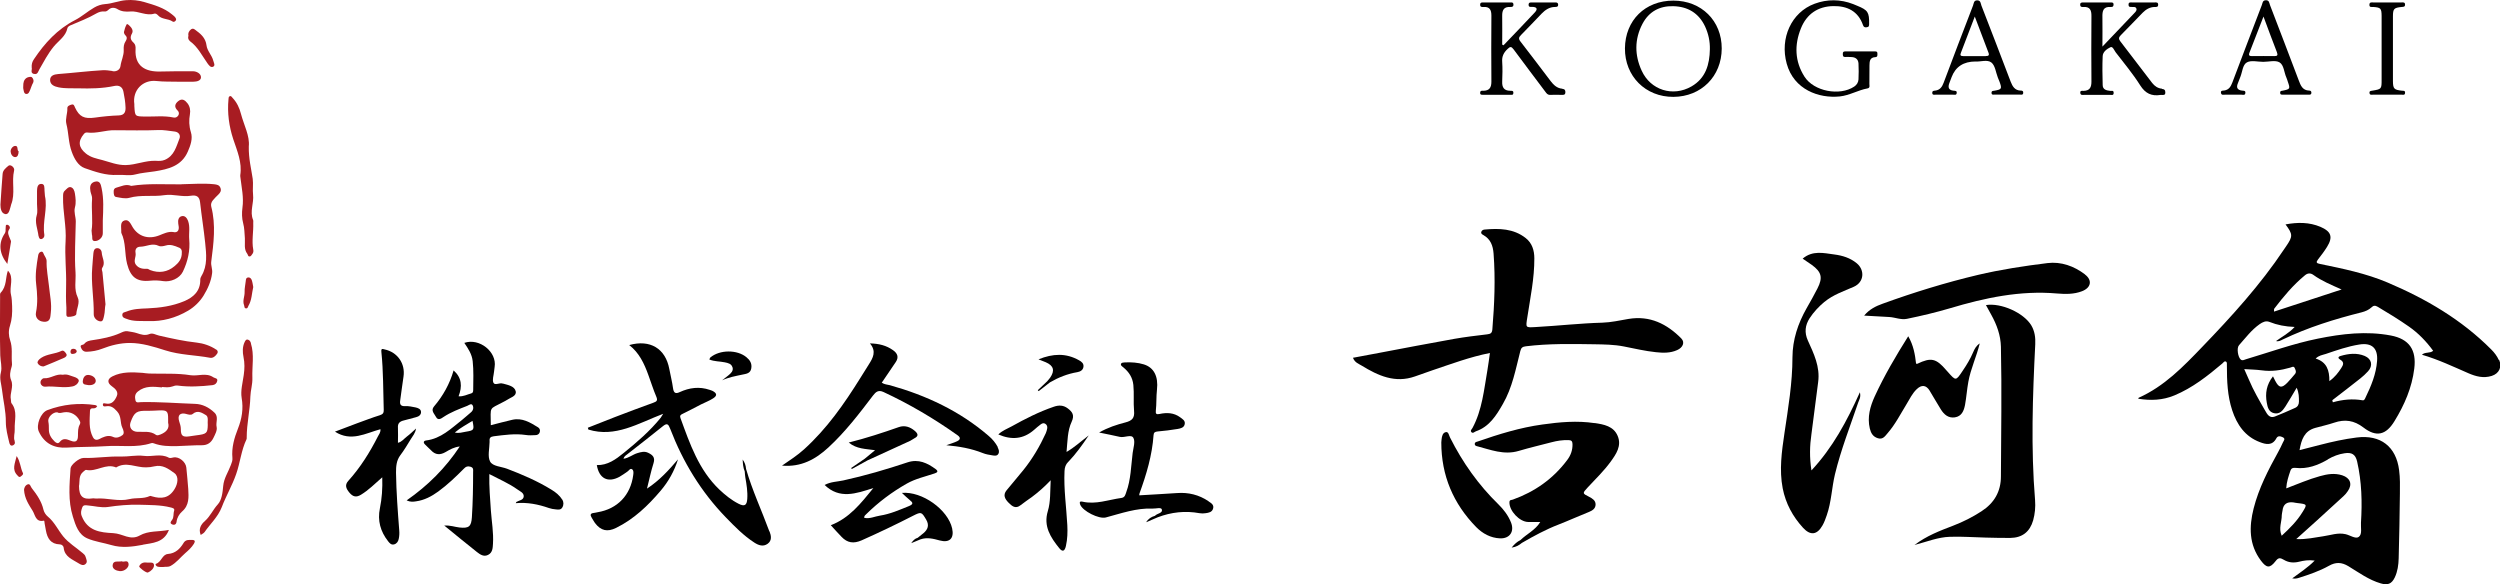 <?xml version="1.0" encoding="UTF-8"?>
<svg id="_图层_1" data-name="图层 1" xmlns="http://www.w3.org/2000/svg" viewBox="0 0 286.98 67.07">
  <defs>
    <style>
      .cls-1 {
        fill: #a81c22;
      }
    </style>
  </defs>
  <g>
    <path d="M179.32,10.18c-.59-.05-.98-.43-1.31-.86-1.16-1.52-2.3-3.05-3.47-4.55-.25-.32-.2-.49,.06-.75,.8-.8,1.57-1.64,2.36-2.45,.42-.43,.9-.77,1.54-.77,.2,0,.39-.02,.36-.3-.03-.23-.21-.22-.37-.22-.87,0-1.75,0-2.62,0-.19,0-.39-.02-.4,.26,0,.31,.23,.25,.4,.25,.54,0,.69,.23,.32,.63-1.18,1.27-2.4,2.52-3.6,3.78-.05-.03-.1-.05-.15-.08,0-1.1,.02-2.21,0-3.31-.01-.66,.2-1.05,.93-1.01,.21,.01,.38-.03,.36-.3-.02-.25-.2-.22-.36-.22-1.04,0-2.08,0-3.12,0-.17,0-.33,0-.34,.24-.01,.29,.17,.29,.37,.28,.73-.05,.92,.34,.92,1-.02,2.53-.02,5.05,0,7.58,0,.67-.23,1.03-.92,1.04-.15,0-.35-.05-.37,.21-.02,.31,.22,.24,.39,.25,1.02,0,2.03,0,3.05,0,.15,0,.35,.07,.37-.19,.03-.31-.19-.26-.37-.27-.7-.01-.94-.39-.91-1.06,.03-.75,.05-1.51,0-2.26-.05-.63,.18-1.07,.62-1.48,.29-.28,.42-.31,.69,.05,1.2,1.63,2.43,3.24,3.64,4.86,.15,.2,.26,.37,.55,.36,.45-.02,.9,0,1.35,0,.19,0,.38,.02,.4-.27,.02-.26-.08-.4-.34-.42Z"/>
    <path d="M248.17,10.18c-.48-.04-.85-.31-1.12-.66-1.23-1.58-2.42-3.19-3.65-4.77-.22-.28-.2-.46,.05-.71,.85-.85,1.67-1.73,2.52-2.59,.37-.37,.81-.64,1.37-.65,.19,0,.4,.03,.4-.26,0-.3-.22-.26-.4-.26-.87,0-1.75,0-2.62,0-.18,0-.39-.04-.38,.26,0,.31,.22,.25,.39,.26,.18,.01,.41-.05,.5,.16,.1,.23-.08,.39-.23,.55-1.17,1.23-2.34,2.46-3.66,3.84,0-1.27,.02-2.33,0-3.38-.02-.71,.09-1.24,.97-1.17,.19,.02,.31-.05,.31-.28,0-.25-.17-.24-.34-.24-1.04,0-2.08,0-3.12,0-.2,0-.39,0-.37,.28,.01,.24,.18,.25,.35,.24,.78-.05,.95,.37,.94,1.06-.02,2.5-.02,5.01,0,7.51,0,.67-.2,1.04-.9,1.06-.17,0-.42-.07-.38,.25,.04,.28,.28,.21,.45,.21,.99,0,1.98,0,2.98,0,.17,0,.41,.09,.4-.24,0-.32-.25-.2-.41-.22-.42-.05-.84-.14-.85-.66-.03-1.11-.05-2.22,0-3.33,.02-.5,.5-.83,.89-1.02,.26-.13,.43,.35,.6,.58,.96,1.25,1.98,2.47,2.82,3.8,.59,.93,1.3,1.26,2.32,1.1,.05,0,.09,0,.14,0,.21,0,.43,.05,.42-.3,0-.28-.13-.37-.38-.39Z"/>
    <path d="M215.17,5.9c-.54,0-1.09,0-1.63,0-.57,0-1.13,0-1.7,0-.2,0-.31,.05-.3,.28,0,.21,.01,.37,.29,.36,.24-.01,.47,0,.71,.01,.47,.02,.77,.26,.8,.73,.03,.61,.03,1.23,0,1.84-.02,.33-.19,.62-.49,.82-1.67,1.11-4.63,.55-5.71-1.14-1.12-1.76-1.17-3.65-.41-5.54,.66-1.65,1.95-2.53,3.72-2.56,1.58-.03,2.85,.57,3.41,2.19,.08,.23,.21,.27,.43,.24,.26-.03,.27-.18,.27-.39,.02-1.33-.14-1.58-1.37-2.08-.15-.06-.3-.13-.46-.19-1.47-.57-2.97-.58-4.43-.04-2.66,.98-4.01,3.96-3.2,6.88,.82,2.98,3.69,4.01,6.1,3.76,1.12-.12,2.08-.72,3.17-.92,.32-.06,.22-.32,.22-.51,.01-.71,0-1.42,.01-2.12,.01-.45,.02-.93,.67-.96,.28-.01,.24-.23,.24-.42,0-.26-.17-.23-.34-.24Z"/>
    <path d="M275.71,10.41c-.89-.1-1.01-.22-1.02-1.09-.01-2.48-.01-4.96,0-7.44,0-.88,.12-.99,1-1.08,.19-.02,.39,.01,.39-.27,0-.3-.23-.25-.41-.25-1.09,0-2.17,0-3.26,0-.18,0-.4-.05-.42,.24-.02,.36,.24,.27,.44,.28,.86,.06,.95,.16,.96,1.03,0,2.43,0,4.86,0,7.29,0,1.11,0,1.11-1.08,1.29-.17,.03-.34,.03-.31,.27,.03,.25,.23,.19,.38,.19,.54,0,1.09,0,1.63,0,.57,0,1.13,0,1.7,0,.15,0,.35,.07,.37-.19,.03-.31-.19-.25-.38-.27Z"/>
    <path d="M192.09,.07c-3.24,0-5.53,2.26-5.56,5.48-.02,3.2,2.36,5.59,5.57,5.57,3.19-.02,5.53-2.36,5.54-5.55,.01-3.18-2.33-5.5-5.55-5.5Zm2.08,9.85c-2.13,1.23-4.7,.43-5.72-1.81-.82-1.78-.83-3.61,.09-5.37,.74-1.41,1.97-2.07,3.53-2.03,1.66,.04,2.93,.78,3.66,2.33,.38,.83,.57,1.69,.55,2.61-.03,1.76-.48,3.33-2.11,4.27Z"/>
    <path d="M265.08,10.4c-.78-.02-.99-.61-1.21-1.19-1.09-2.87-2.18-5.75-3.29-8.62-.09-.23-.08-.59-.5-.56-.37,.02-.35,.33-.44,.55-1.13,2.96-2.27,5.92-3.38,8.88-.18,.47-.39,.85-.94,.93-.17,.02-.42-.02-.37,.28,.05,.28,.28,.2,.45,.2,.64,0,1.27,.01,1.91,0,.16,0,.41,.11,.44-.2,.03-.3-.22-.24-.39-.27-.53-.07-.68-.35-.47-.84,.1-.24,.18-.48,.28-.72,.24-.58,.26-1.41,.76-1.68,.49-.27,1.24-.06,1.87-.06,0,0,0,0,0,0,.63,0,1.4-.22,1.87,.06,.51,.3,.52,1.16,.79,1.75,.07,.15,.11,.31,.16,.46,.29,.83,.28,.86-.59,1.04-.14,.03-.28,0-.29,.21-.01,.25,.14,.25,.32,.25,.99,0,1.98,0,2.97,0,.15,0,.29,0,.3-.21,0-.18-.08-.26-.25-.26Zm-4.03-3.96c-.82-.02-1.65,0-2.47,0-.26,0-.51,0-.37-.37,.51-1.33,1.03-2.66,1.62-4.17,.56,1.51,1.04,2.81,1.54,4.09,.13,.35,.06,.46-.31,.45Z"/>
    <path d="M231.92,10.4c-.64-.04-.9-.48-1.11-1.02-1.11-2.92-2.23-5.83-3.36-8.74-.09-.24-.07-.59-.47-.6-.42-.01-.4,.35-.49,.59-1.14,2.96-2.27,5.92-3.38,8.88-.18,.48-.43,.83-.97,.89-.16,.02-.34,.02-.33,.26,0,.27,.21,.21,.36,.21,.68,0,1.37,0,2.05,0,.14,0,.35,.08,.39-.17,.05-.3-.17-.27-.36-.29-.6-.06-.66-.42-.47-.9,.08-.22,.16-.44,.25-.66q.68-1.79,2.75-1.79c.54,.05,1.35-.26,1.82,.12,.43,.35,.5,1.12,.73,1.71,.07,.17,.15,.35,.21,.52,.28,.78,.24,.85-.59,1-.16,.03-.34,0-.34,.24,0,.27,.21,.21,.36,.21,.97,0,1.94,0,2.9,0,.15,0,.35,.07,.38-.19,.02-.24-.13-.27-.31-.28Zm-3.96-3.96c-.87,0-1.74-.01-2.61,0-.32,0-.36-.12-.25-.39,.51-1.32,1.02-2.64,1.59-4.15,.57,1.51,1.08,2.84,1.58,4.17,.11,.3-.04,.37-.31,.36Z"/>
  </g>
  <path d="M286.84,41.32c-.21-.46-.51-.85-.86-1.2-3.41-3.43-7.5-5.82-11.91-7.69-2.48-1.05-5.12-1.59-7.75-2.13-.41-.08-.49-.18-.23-.52,.36-.46,.72-.93,1.03-1.43,.71-1.14,.49-1.78-.75-2.31-1.28-.54-2.61-.54-4.01-.28,.85,1.14,.85,1.37,.07,2.51-.08,.12-.16,.23-.24,.35-2.72,4.08-6.01,7.69-9.4,11.21-2.17,2.26-4.35,4.52-7.29,5.83-.01,0-.02,.04-.05,.11,1.43,.23,2.8,.18,4.15-.38,2.07-.86,3.81-2.23,5.5-3.66,.13-.11,.26-.35,.46-.2,.09,.06,.07,.3,.07,.46,0,1.73,.06,3.45,.61,5.11,.54,1.64,1.47,3.01,3.17,3.65,.7,.27,1.43,.44,1.9-.44,.18-.34,.5-.23,.75-.11,.33,.17,.08,.4,0,.59-.16,.36-.34,.72-.53,1.07-1.15,2.08-2.24,4.18-2.83,6.5-.53,2.11-.55,4.15,.84,6,.65,.86,1.02,.9,1.69,.04,.31-.41,.53-.38,.92-.15,.54,.33,1.12,.39,1.77,.23,.52-.13,1.08-.23,1.79-.13-.82,.83-1.7,1.38-2.58,2.04,.33,.06,.53,.01,.74-.05,1.19-.38,2.38-.78,3.47-1.39,.79-.45,1.46-.42,2.23,.04,1.2,.73,2.35,1.58,3.73,1.98,.78,.23,1.24,.07,1.6-.68,.33-.69,.43-1.45,.45-2.2,.07-2.48,.11-4.96,.14-7.44,.01-.89,.03-1.79-.09-2.68-.34-2.71-2.13-4.1-4.87-3.75-1.43,.18-2.83,.49-4.22,.85-.76,.2-1.52,.39-2.34,.6,.21-1.21,.55-2.2,1.8-2.55,.72-.2,1.46-.36,2.17-.6,1.23-.42,2.29-.27,3.36,.55,1.48,1.14,2.59,.88,3.57-.73,1.14-1.86,2-3.83,2.27-6.03,.27-2.15-.58-3.4-2.7-3.8-2.81-.53-5.59-.2-8.36,.36-2.82,.57-5.52,1.55-8.27,2.37-.2,.06-.39,.2-.59,.03-.32-.27-.49-1.32-.2-1.64,.75-.84,1.43-1.76,2.37-2.42,.35-.24,.71-.42,1.12-.26,.9,.36,1.82,.54,2.9,.58-.66,.72-1.44,1.11-2.14,1.62,.32,.08,.55-.07,.77-.18,2.9-1.39,5.95-2.34,9.06-3.12,.42-.11,.81-.27,1.12-.56,.24-.23,.42-.25,.73-.07,1.22,.72,2.42,1.46,3.58,2.27,1.09,.76,2,1.71,2.78,2.78-.39,.32-.92,.1-1.29,.45,1.86,.54,3.58,1.36,5.33,2.12,.85,.37,1.73,.61,2.68,.31,.85-.27,1.21-1.03,.85-1.84Zm-19.89-.68c1.27-.43,2.54-.88,3.87-1.09,1.45-.24,2.16,.42,2.05,1.88-.11,1.51-.68,2.87-1.33,4.21-.06,.13-.13,.35-.34,.31-1.15-.2-2.28-.09-3.41,.23-.02-.08-.04-.16-.06-.24,1.08-.83,2.16-1.66,3.22-2.5,.31-.25,.61-.52,.88-.82,.59-.64,.43-1.42-.38-1.76-.91-.38-1.85-.27-2.77,0-.34,.1-.29,.28-.05,.42,.5,.29,.37,.6,.12,.98-.35,.53-.72,1.03-1.36,1.49,.02-1.24-.3-2.2-1.57-2.59,.35-.36,.76-.4,1.12-.52Zm-5.03,20.86c-.38-.86,.02-1.61,.01-2.37,0-.16,.06-.32,.08-.49q.11-1.11,1.24-.97c.16,.02,.32,.07,.49,.08,1.13,.13,1.13,.14,.54,1.08-.61,.99-1.43,1.81-2.36,2.67Zm5.31-8.78c.6-.35,1.23-.59,1.91-.69,.83-.13,1.25,.13,1.44,.95,.53,2.32,.59,4.67,.44,7.03-.04,.56,.17,1.31-.25,1.62-.36,.27-.99-.19-1.51-.31-.9-.21-1.72,.12-2.58,.24-.97,.13-1.92,.38-3.09,.32,.88-.79,1.65-1.47,2.4-2.16,1.01-.92,2.02-1.84,3.03-2.77,.19-.17,.36-.38,.5-.59,.54-.78,.27-1.5-.65-1.8-.87-.28-1.72-.14-2.57,.1-1.29,.36-2.52,.89-3.86,1.4,.05-.78,.27-1.4,.48-2.02,.11-.32,.31-.36,.6-.33,1.35,.15,2.55-.3,3.69-.96Zm-7.61-10.21c1.12,.16,2.2,0,3.28-.31,.16-.04,.39-.21,.5,.02,.1,.21,.25,.48,.04,.72-.29,.34-.58,.69-.89,1.01-.64,.64-.94,.58-1.37-.23-.08-.16-.16-.32-.26-.52-.75,.95-.91,1.96-.71,3.04,.09,.51,.22,1.05,.83,1.19,.66,.15,1-.31,1.3-.76,.43-.67,.82-1.36,1.3-2.16,.27,.6,.26,1.1,.26,1.59,0,.33-.14,.6-.46,.73-.77,.34-1.54,.69-2.32,.99-.6,.22-.87-.28-1.09-.67-.67-1.16-1.35-2.32-1.87-3.56-.16-.39-.34-.77-.54-1.22,.71,.05,1.36,.05,1.99,.14Zm1.42-6.75c0-.2-.01-.28,.02-.32,1.06-1.39,2.18-2.73,3.53-3.84,.31-.26,.64-.28,.97-.04,.94,.68,2,1.12,3.24,1.67-2.68,.88-5.19,1.7-7.76,2.54Z"/>
  <g>
    <path d="M227.97,35.02c.21,.38,.4,.75,.61,1.11,.64,1.15,1.08,2.37,1.11,3.68,.11,4.96,.02,9.92,0,14.87,0,1.74-.76,3.06-2.23,4.01-1.03,.67-2.12,1.22-3.27,1.66-1.51,.58-3.03,1.15-4.42,2.21,1.41-.37,2.7-.9,4.06-.94,1.37-.05,2.74,.06,4.11,.09,.94,.02,1.89,.05,2.83,.04,1.37-.02,2.24-.7,2.62-2.02,.21-.76,.28-1.53,.22-2.31-.49-5.97-.28-11.93,.02-17.9,.04-.77-.06-1.51-.46-2.18-.88-1.44-3.46-2.6-5.2-2.32Z"/>
    <path d="M209.43,34.66c.99-.83,2.22-1.23,3.37-1.74,1.21-.54,1.27-1.92,.35-2.69-.76-.63-1.66-.9-2.59-1.02-1.22-.16-2.49-.49-3.63,.48,.38,.26,.72,.48,1.04,.71,1.13,.82,1.3,1.46,.66,2.71-.39,.77-.82,1.53-1.25,2.28-.99,1.75-1.61,3.6-1.62,5.63,0,2.93-.49,5.82-.92,8.71-.31,2.1-.61,4.21-.2,6.33,.34,1.73,1.15,3.23,2.33,4.52,.85,.93,1.62,.83,2.24-.27,.21-.36,.35-.77,.49-1.17,.53-1.52,.57-3.15,.94-4.7,.68-2.81,1.74-5.5,2.67-8.24,.11-.31,.33-.61,.19-1.17-1.49,3.31-3.11,6.34-5.56,8.97-.23-1.47-.2-2.82,0-4.18,.27-1.98,.5-3.97,.77-5.96,.24-1.76-.5-3.27-1.19-4.79-.4-.9-.31-1.73,.21-2.54,.47-.72,1.05-1.33,1.7-1.88Z"/>
    <path d="M239.34,31.5c-1.26-.96-2.75-1.49-4.3-1.3-2.68,.33-5.37,.74-8,1.36-3.7,.88-7.34,2-10.92,3.3-.79,.28-1.54,.65-2.13,1.37,.96,.05,1.92,.11,2.88,.16,.68,.04,1.34,.35,2.03,.21,1.66-.34,3.3-.73,4.93-1.21,4.01-1.2,8.07-2.07,12.3-1.7,.96,.08,1.94,.1,2.87-.26,1.04-.4,1.21-1.26,.34-1.92Z"/>
    <path d="M221.52,44.87c.43,.7,.83,1.42,1.27,2.12,.37,.59,.86,1.03,1.61,.92,.79-.12,1.04-.76,1.17-1.43,.16-.88,.22-1.77,.38-2.65,.27-1.5,.94-2.89,1.31-4.41-.41,.27-.6,.64-.76,1.02-.32,.76-.75,1.46-1.21,2.14-.77,1.16-.78,1.15-1.67,.14-.06-.07-.13-.14-.19-.21-1.18-1.38-1.75-1.51-3.34-.75-.03,.02-.09-.01-.14-.02-.12-1.05-.29-2.09-.9-3.14-1.43,2.28-2.75,4.52-3.84,6.89-.53,1.16-.88,2.39-.57,3.7,.13,.54,.37,.95,.94,1.12,.57,.17,.82-.26,1.1-.58,.89-1.02,1.49-2.22,2.19-3.36,.35-.58,.65-1.21,1.15-1.69,.57-.55,1.09-.49,1.5,.18Z"/>
  </g>
  <g>
    <path d="M193.02,38.87c-1.67-1.69-3.62-2.67-6.08-2.26-1,.17-2,.4-3,.43-2.55,.07-5.08,.36-7.63,.5-1.22,.07-1.18,.11-.98-1.15,.34-2.23,.81-4.45,.8-6.73,0-.92-.26-1.76-.99-2.33-1.39-1.1-3.05-1.13-4.72-.98-.15,.01-.33,.09-.38,.27-.06,.21,.11,.29,.25,.37,.82,.47,1.09,1.21,1.16,2.12,.22,2.91,.1,5.8-.14,8.7-.04,.45-.22,.52-.6,.57-1.26,.15-2.53,.3-3.78,.52-2.9,.52-5.79,1.07-8.68,1.62-.97,.18-1.95,.37-2.94,.55,.2,.55,.66,.69,1,.9,1.88,1.15,3.83,2.05,6.12,1.24,.66-.23,1.33-.47,1.99-.7,2.15-.72,4.29-1.53,6.61-1.99-.1,.7-.18,1.35-.29,1.99-.39,2.24-.6,4.54-1.7,6.6-.08,.15-.3,.32-.13,.5,.17,.18,.35-.04,.51-.1,1.55-.53,2.35-1.83,3.1-3.14,1.09-1.88,1.47-4,2-6.07,.1-.4,.26-.5,.65-.55,2.61-.32,5.23-.27,7.85-.23,1.13,.02,2.27,.03,3.38,.25,1.23,.24,2.44,.53,3.69,.66,.83,.09,1.65,.11,2.43-.24,.67-.29,.91-.9,.49-1.32Z"/>
    <path d="M183.04,48.57c-2.01-.3-4-.12-5.99,.16-2.55,.35-5,1.11-7.42,1.95-.15,.05-.34,.06-.34,.29,0,.15,.11,.21,.22,.24,1.58,.41,3.13,1.06,4.83,.55,1.24-.37,2.5-.66,3.75-.99,.64-.17,1.29-.27,1.96-.25,.32,.01,.45,.11,.46,.45,.02,.69-.2,1.3-.61,1.84-1.61,2.15-3.72,3.64-6.24,4.54-.16,.06-.38,0-.39,.3-.03,.98,1.15,2.25,2.15,2.27,.45,0,.91,0,1.39,0-.56,.93-1.55,1.37-2.28,2.08-.37,.18-.67,.44-1.01,.86,.54-.07,.87-.29,1.18-.54,1.36-.79,2.74-1.54,4.22-2.11,1.16-.45,2.29-.97,3.45-1.43,.42-.17,.79-.39,.79-.88,0-.45-.37-.68-.74-.87-.78-.39-.79-.4-.18-1.06,.9-.97,1.86-1.89,2.64-2.96,.64-.88,1.3-1.84,.81-2.98-.47-1.11-1.57-1.31-2.64-1.47Z"/>
    <path d="M173.45,59.97c-.32-.8-.84-1.48-1.44-2.07-2.3-2.24-4.12-4.82-5.56-7.68-.12-.23-.17-.67-.46-.62-.38,.06-.47,.47-.51,.84-.01,.12-.03,.23-.03,.35,0,3.79,1.37,7.02,4,9.71,.74,.75,1.65,1.25,2.74,1.3,1.11,.04,1.68-.77,1.26-1.83Z"/>
  </g>
  <g>
    <path d="M138.72,57.53c-1.09-.73-2.3-1.03-3.62-.93-1.43,.1-2.86,.17-4.32,.26,.01-.11,0-.18,.03-.23,.79-2.17,1.45-4.37,1.61-6.69,.02-.3,.17-.38,.46-.41,.77-.07,1.55-.16,2.31-.29,.33-.06,.74-.14,.81-.57,.07-.4-.27-.57-.53-.77-.72-.53-1.53-.56-2.36-.38-.37,.08-.47-.02-.43-.37,.09-.8,.04-1.6,.13-2.4,.18-1.56-.36-2.56-1.5-2.92-.7-.22-1.44-.26-2.17-.23-.15,0-.39,.03-.44,.13-.11,.21,.12,.33,.25,.44,.64,.53,1.06,1.15,1.15,2.02,.1,.99-.01,1.99,.08,2.97,.08,.81-.21,1.13-.99,1.33-1,.26-2.01,.58-3.02,1.16,.88,.18,1.63,.33,2.38,.5,.54,.12,1.31-.33,1.55,.11,.24,.43,0,1.14-.08,1.73-.19,1.51-.2,3.06-.74,4.52-.1,.27-.14,.59-.55,.65-1.48,.2-2.93,.78-4.46,.43-.38-.09-.35,.12-.27,.34,.29,.74,2.14,1.68,2.94,1.47,1.77-.47,3.51-1.1,5.39-1.02,.36,.02,.96-.18,1.04,.1,.13,.44-.54,.44-.79,.73-.42,.12-.77,.34-1.01,.74l1.33-.57c1.55-.59,3.15-.77,4.79-.47,.23,.04,.48,.04,.71,0,.35-.05,.73-.11,.85-.52,.14-.45-.24-.65-.51-.83Z"/>
    <path d="M122.65,53c.84-.88,1.55-1.86,2.33-3.02-.92,.7-1.63,1.37-2.55,1.9,.12-1.24,.1-2.43,.59-3.47,.35-.75,.08-1.13-.45-1.53-.5-.38-1.03-.39-1.6-.19-1.7,.58-3.29,1.39-4.85,2.26-.5,.28-1.06,.47-1.52,.92,1.51,.66,2.87,.55,4.1-.52,.25-.22,.5-.44,.76-.63,.15-.11,.33-.2,.52-.08,.21,.13,.27,.33,.23,.55-.03,.18-.09,.37-.16,.54-.69,1.5-1.52,2.92-2.56,4.21-.63,.79-1.3,1.55-1.94,2.34-.45,.55-.19,1,.22,1.42,.4,.4,.8,.76,1.39,.29,.42-.34,.88-.63,1.31-.95,.72-.54,1.4-1.13,2.14-1.91-.07,1.32,0,2.46-.33,3.55-.52,1.73,.32,3.01,1.31,4.24,.38,.47,.63,.37,.77-.25,.18-.79,.2-1.59,.16-2.39-.11-2.07-.42-4.13-.32-6.21,.02-.43,.13-.75,.43-1.06Z"/>
    <path d="M120.24,43.74c-.37,.35-.74,.7-1.11,1.05,.03,.04,.07,.07,.1,.11,.43-.34,.87-.67,1.3-1.01,.98-.57,2.02-.98,3.14-1.17,.32-.06,.64-.21,.7-.6,.06-.39-.21-.6-.5-.76-1.5-.85-3.01-.78-4.66-.11,.35,.14,.59,.23,.83,.33,.91,.39,1.07,.96,.51,1.77-.09,.13-.21,.26-.31,.38Z"/>
  </g>
  <g>
    <path d="M114.55,51.34c-.27-.51-.63-.94-1.07-1.31-3.31-2.85-7.15-4.64-11.32-5.81-.3-.08-.63-.08-.94-.29,.55-.81,1.08-1.58,1.6-2.36,.39-.57,.2-1.02-.32-1.38-.75-.53-1.6-.75-2.64-.77,.78,.91,.35,1.67-.13,2.42-.33,.52-.65,1.03-.97,1.55-1.85,2.97-3.84,5.82-6.46,8.19-.76,.69-1.63,1.25-2.53,1.87,2.19,.19,3.85-.72,5.33-2.09,1.94-1.79,3.53-3.87,5.11-5.95,.33-.43,.62-.68,1.21-.41,2.99,1.39,5.82,3.06,8.51,4.97,.38,.27,.3,.51-.06,.68-.38,.18-.78,.29-1.24,.46,1.48,.13,2.86,.37,4.19,.9,.34,.14,.72,.2,1.09,.26,.25,.04,.55,.1,.7-.18,.13-.25,.04-.5-.09-.74Z"/>
    <path d="M103.52,56.57c.32,.3,.6,.58,.91,.83,.37,.29,.45,.47-.08,.69-1.09,.44-2.17,.92-3.34,1.1-.6,.09-1.18,.4-1.81,.25,0-.24,.13-.31,.23-.41,1.4-1.38,2.96-2.55,4.67-3.52,.99-.56,2.1-.8,3.17-1.16,.3-.1,.5-.23,.14-.5-.96-.7-1.97-1.19-3.22-.78-2.43,.81-4.88,1.53-7.39,2.08-.69,.15-1.43,.14-2.14,.52,1.72,1.66,3.58,1,5.6,.35-1.47,1.8-2.76,3.45-4.89,4.27,.44,.48,.83,.92,1.24,1.34,.66,.69,1.37,.8,2.29,.4,2-.89,3.97-1.83,5.92-2.83,.93-.47,.97-.45,1.5,.45,.37,.63,.2,1.12-.31,1.55-.22,.18-.44,.35-.66,.53-.33,.09-.55,.33-.75,.62,.36-.15,.71-.29,1.07-.44,.76-.26,1.48-.07,2.21,.13,1.12,.3,1.67-.24,1.42-1.38-.48-2.16-3.45-4.29-5.77-4.08Z"/>
    <path d="M97.71,53.72s.05,.08,.07,.12c.6-.33,1.2-.66,1.8-.99,1.64-.75,3.28-1.5,4.91-2.25,.17-.08,.32-.21,.48-.29,.52-.26,.4-.54,.04-.85-.54-.46-1.16-.67-1.84-.43-1.85,.65-3.71,1.26-5.74,1.77,.9,.75,1.93,.72,3.02,.88-.48,.4-.84,.7-1.2,.99-.51,.35-1.03,.7-1.54,1.05Z"/>
  </g>
  <g>
    <path d="M88.32,61.01c-.88-2.4-1.97-4.72-2.68-7.19-.03-.39-.15-.75-.39-1.07,.03,.47,.05,.93,.24,1.36,.02,.23,.03,.47,.07,.7,.14,.81,.28,1.63,.22,2.46-.05,.75-.32,.9-.99,.56-.83-.42-1.54-1-2.21-1.63-2.37-2.26-3.39-5.26-4.47-8.22-.09-.26,0-.36,.24-.47,.72-.34,1.42-.73,2.13-1.09,.46-.23,.95-.41,1.38-.69,.49-.31,.45-.59-.07-.86-.1-.05-.22-.08-.33-.12-1.18-.4-2.32-.25-3.43,.26-.49,.23-.69,.1-.77-.44-.1-.74-.29-1.48-.43-2.22-.44-2.34-2.19-3.41-4.6-2.74,1.15,.89,1.72,2.13,2.19,3.42,.31,.84,.57,1.69,.92,2.51,.18,.43,.06,.55-.34,.69-1.48,.53-2.95,1.09-4.42,1.65-1.04,.4-2.07,.81-3.1,1.22,.02,.07,.04,.14,.06,.21,3.09,.95,5.71-.71,8.59-1.81-.17,.27-.22,.37-.29,.46-1.24,1.53-2.73,2.81-4.25,4.04-.9,.73-1.83,1.42-3.08,1.39,.26,1.54,1.26,2.06,2.59,1.35,.33-.18,.63-.41,.94-.62,.17-.11,.3-.4,.52-.25,.2,.14,.16,.42,.13,.66-.3,2.31-1.81,3.89-4.09,4.27-.14,.02-.28,.07-.42,.08-.42,.04-.46,.23-.25,.56,.13,.2,.23,.41,.37,.6,.68,.89,1.42,1.05,2.42,.56,2.05-1.01,3.66-2.55,5.12-4.27,.9-1.06,1.57-2.26,1.99-3.6-1.04,1.22-2.11,2.41-3.56,3.36,.27-1.07,.46-2.01,.75-2.92,.21-.67-.1-.94-.61-1.19-.43-.21-.82-.09-1.23,.03-.55,.16-1,.58-1.61,.65,.07-.25,.23-.36,.38-.47,1.37-1.08,2.76-2.14,4.11-3.24,.52-.43,.66-.28,.88,.29,1.46,3.8,3.54,7.22,6.38,10.15,1.02,1.05,2.04,2.1,3.28,2.9,.48,.31,1.01,.5,1.52,.13,.51-.37,.41-.91,.22-1.41Z"/>
    <path d="M84.09,42.16c.12,.43-.19,.69-.49,.94-.23,.19-.47,.37-.71,.56,.74-.35,1.54-.49,2.34-.66,.42-.09,.91-.12,1.01-.71,.1-.56-.15-.95-.55-1.28-1.06-.89-3.07-.88-4.14,.02-.06,.05-.08,.15-.12,.24,.59,.24,1.19,.2,1.76,.32,.39,.08,.77,.16,.89,.57Z"/>
  </g>
  <g>
    <path d="M47.15,50.42c.22-.36,.52-.68,.61-1.23-.4,.36-.7,.66-1.04,.91-.33,.24-.57,.62-1.04,.73,0-.61,.03-1.18,0-1.73-.04-.51,.21-.72,.65-.83,.48-.12,.95-.26,1.43-.38,.33-.08,.59-.28,.57-.62-.02-.32-.35-.44-.62-.5-.39-.08-.8-.17-1.19-.15-.53,.03-.65-.2-.58-.66,.13-.91,.24-1.82,.38-2.73,.22-1.49-.68-2.8-2.17-3.12-.23-.05-.42-.16-.37,.3,.23,2.21,.2,4.43,.27,6.65,.01,.33-.09,.49-.43,.6-.9,.28-1.77,.62-2.66,.94-.82,.3-1.64,.62-2.51,.95,1.86,1.2,3.52,.18,5.22-.28,.04,.37-.17,.59-.29,.83-.93,1.83-2.01,3.56-3.39,5.09-.45,.49-.26,.9,.12,1.36,.41,.49,.79,.57,1.33,.24,.86-.52,1.55-1.22,2.44-2,.04,1.3-.04,2.43-.27,3.56-.29,1.41,.06,2.66,.94,3.78,.18,.22,.35,.45,.7,.36,.31-.09,.46-.34,.52-.62,.07-.32,.09-.66,.06-.98-.17-2.21-.34-4.42-.37-6.64,0-.71,.04-1.39,.5-2,.44-.58,.81-1.21,1.19-1.83Z"/>
    <path d="M64.53,57.35c-.3-.5-.74-.84-1.23-1.14-1.61-.99-3.33-1.73-5.09-2.4-.68-.26-1.65-.27-1.95-.83-.31-.59-.07-1.47-.06-2.23,0-.05,0-.09,0-.14-.03-.35,.11-.48,.48-.53,1.22-.15,2.43-.33,3.66-.15,.37,.06,.75,.04,1.13,.02,.22,0,.42-.11,.49-.34,.07-.23,0-.44-.2-.56-.91-.56-1.82-1.12-2.96-.86-.82,.19-1.64,.41-2.46,.62-.02-2.25-.23-1.77,1.4-2.65,.15-.08,.3-.15,.43-.24,.41-.28,1.15-.44,1.03-1-.13-.59-.86-.72-1.43-.88-.02,0-.05,0-.07-.01-.36-.13-.89,.26-1.06-.1-.15-.33,.03-.82,.07-1.25,.02-.19,.04-.38,.07-.56,.28-1.72-1.75-3.36-3.48-2.76,.44,.65,.87,1.29,.96,2.09,.12,1.11,.07,2.22,.06,3.32,0,.17-.03,.34-.23,.39-.46,.12-.89,.38-1.45,.33,.44-1.13,.38-2.13-.57-2.97-.45,1.55-1.21,2.92-2.25,4.14-.4,.47,.04,.83,.23,1.2,.23,.45,.61,.18,.84,.02,.85-.57,1.8-.92,2.74-1.29,.19-.08,.48-.33,.62-.07,.14,.25,.09,.59-.2,.82-.35,.28-.67,.6-1.02,.87-1.25,.98-2.41,2.14-4.11,2.35-.3,.04-.35,.23-.15,.44,.22,.24,.48,.45,.71,.69,.51,.55,1.06,.56,1.69,.19,.48-.28,.96-.56,1.61-.63-1.64,2.48-3.66,4.49-6.1,6.19,.42,.2,.75,.16,1.07,.11,.96-.13,1.79-.57,2.56-1.13,1.07-.78,2.03-1.7,2.96-2.64,.22-.23,.42-.3,.75-.2,.37,.12,.29,.38,.29,.62,0,1.72-.03,3.45-.14,5.17-.07,1.07-.34,1.3-1.43,1.18-.54-.06-1.07-.27-1.74-.22,1.3,1.06,2.51,2.06,3.74,3.03,.36,.28,.78,.59,1.28,.34,.53-.26,.54-.79,.57-1.28,.08-1.28-.15-2.54-.24-3.81-.09-1.36-.21-2.71-.18-4.19,1.14,.6,2.24,1.06,3.22,1.76,.3,.22,.74,.38,.73,.79-.02,.45-.53,.46-.84,.65-.03,.02-.03,.07-.07,.14,1.33-.12,2.58,.13,3.81,.56,.24,.08,.5,.13,.76,.15,.27,.03,.59,.09,.77-.22,.18-.31,.16-.64-.02-.94Zm-11.07-7.79c-.38,.06-.76,.21-1.25,.09,.66-.57,1.36-.91,2.03-1.34,.21,1.05,.2,1.09-.78,1.25Z"/>
  </g>
  <g>
    <path class="cls-1" d="M20.84,21.16c-1.93,.02-3.86-.13-5.78,.18-.61-.26-1.14,.06-1.7,.2-.25,.06-.32,.24-.31,.48,0,.24,.03,.55,.27,.59,.5,.09,1.06,.23,1.52,.1,1.34-.38,2.71-.1,4.05-.31,1-.15,2.01,.24,3.02,.07,.67-.11,.99,.11,1.06,.78,.17,1.54,.42,3.07,.58,4.61,.13,1.28,.3,2.62-.43,3.83-.07,.12-.13,.26-.13,.39,.03,1.32-.78,2.05-1.86,2.5-1.34,.56-2.77,.76-4.21,.82-.82,.03-1.63,.05-2.41,.37-.22,.09-.47,.07-.47,.39,0,.31,.29,.37,.48,.44,.8,.33,1.67,.23,2.49,.26,1.62,.06,3.17-.36,4.59-1.2,.73-.43,1.35-1.05,1.77-1.73,.47-.77,.87-1.63,.98-2.58,.06-.46-.16-.86-.1-1.32,.27-2.1,.55-4.21,0-6.31-.07-.27,.02-.53,.19-.73,.19-.24,.42-.45,.63-.66,.21-.21,.36-.42,.24-.75-.13-.35-.41-.39-.73-.43-1.25-.13-2.5-.02-3.74,0Z"/>
    <path class="cls-1" d="M27.58,20.11c-.01,.09,.01,.19,.02,.28,.13,1.15,.4,2.28,.23,3.46-.08,.58-.07,1.21,.08,1.76,.16,.59,.15,1.16,.2,1.75,.04,.6-.14,1.24,.28,1.78,.08,.1,.06,.3,.25,.3,.17,0,.22-.15,.31-.26,.14-.16,.16-.35,.12-.53-.19-1.02,.04-2.04,0-3.06,0-.12,.02-.25-.02-.35-.4-.96,.11-1.92,0-2.89-.07-.59,.04-1.21-.04-1.82-.17-1.17-.48-2.33-.45-3.71,.13-1.22-.56-2.45-.9-3.75-.17-.67-.46-1.3-.95-1.82-.1-.1-.16-.26-.32-.21-.17,.05-.14,.22-.16,.35-.15,1.57,.06,3.11,.55,4.6,.45,1.35,1.03,2.66,.8,4.13Z"/>
    <path class="cls-1" d="M28.81,39.41c-.06-.21-.14-.34-.32-.41-.24-.09-.33,.11-.41,.27-.26,.55-.24,1.16-.13,1.7,.15,.71,.13,1.38,.03,2.08-.12,.87-.38,1.79-.24,2.63,.22,1.25,.02,2.39-.42,3.51-.43,1.09-.75,2.19-.64,3.39,.03,.29-.08,.53-.18,.8-.29,.8-.8,1.51-.88,2.42-.06,.73-.17,1.62-.62,2.1-.55,.6-.86,1.36-1.48,1.91-.42,.37-.77,.87-.48,1.6,.18-.13,.35-.2,.44-.33,.66-.95,1.54-1.74,1.98-2.87,.49-1.29,1.2-2.49,1.65-3.79,.46-1.31,.58-2.73,1.19-4,.03-.06,.02-.14,.02-.21,0-1.57,.38-3.11,.42-4.69,.02-.7,.26-1.4,.23-2.15-.05-1.32,.24-2.64-.17-3.95Z"/>
    <path class="cls-1" d="M1.69,50.64c-.18-.45,.03-.92,0-1.37-.05-1,.36-2.06-.37-2.98-.07-.09-.04-.27-.07-.41-.16-.74,.35-1.47,.03-2.23-.22-.52-.1-1.05,.06-1.57,.04-.13,.05-.28,.03-.41-.08-.87,.1-1.74-.21-2.62-.17-.49-.2-1.1-.02-1.64,.24-.75,.28-1.51,.25-2.28-.02-.44-.03-.89-.13-1.31-.22-.93,.4-1.96-.35-2.75-.3,.78-.11,1.79-.84,2.54-.09,.09-.06,.31-.06,.47,0,2.24-.04,4.49,.02,6.73,.02,.65,.23,1.33,.07,1.95-.19,.71,.06,1.33,.13,1.99,.14,1.24,.45,2.45,.44,3.7,0,.8,.21,1.57,.39,2.34,.04,.17,.13,.46,.43,.33,.17-.08,.28-.22,.19-.46Z"/>
    <path class="cls-1" d="M24.83,40.14c-.67-.46-1.51-.73-2.23-.81-1.48-.16-2.91-.48-4.35-.81-.36-.08-.72-.33-1.08-.18-.52,.22-.98,.06-1.46-.1-.35-.12-.73-.15-1.09-.22-.3-.04-.57,.1-.81,.21-1.01,.45-2.07,.65-3.14,.81-.36,.05-.75,.11-1,.44-.12,.15-.51,.06-.39,.38,.1,.28,.28,.53,.67,.52,.62-.02,1.22-.13,1.78-.35,1.02-.4,2.1-.66,3.17-.66,1.4,0,2.76,.43,4.08,.85,1.69,.54,3.43,.53,5.13,.85,.35,.07,.66-.21,.84-.51,.07-.12,.07-.3-.11-.43Z"/>
    <path class="cls-1" d="M3.89,8.48c.44,.12,.49-.28,.63-.52,.52-.9,.99-1.82,1.67-2.64,.55-.66,1.36-1.15,1.55-2.09,.03-.13,.18-.25,.35-.32,1-.43,2.02-.81,2.96-1.36,.28-.16,.6-.27,.94-.23,.18,.02,.31-.06,.44-.18,.32-.32,.72-.29,1.04-.1,.48,.3,.98,.32,1.5,.28,.94-.08,1.81,.55,2.77,.24,.1-.03,.29,.07,.37,.17,.45,.53,1.19,.38,1.7,.74,.1,.07,.22,.04,.32-.06,.14-.13,.09-.26,.01-.38-.1-.15-.26-.26-.4-.38-.93-.77-2.05-1.08-3.16-1.41C15.89,.04,15.2-.04,14.46,.02c-.83,.06-1.58,.4-2.4,.45-.43,.03-.86,.17-1.25,.4-.76,.44-1.44,1.05-2.18,1.43-2.05,1.05-3.49,2.64-4.73,4.49-.2,.29-.29,.58-.26,.98,.08,.2-.21,.59,.25,.72Z"/>
    <path class="cls-1" d="M7.85,36.37c.33,.01,.9-.1,.91-.32,.03-.64,.45-1.31,.16-1.91-.45-.94-.19-1.92-.25-2.86-.14-1.94,0-3.9,.03-5.86,0-.54-.24-1.07-.1-1.6,.15-.55,.08-1.07,0-1.6-.05-.32-.17-.64-.46-.73-.29-.08-.49,.21-.7,.4-.23,.21-.19,.46-.2,.72-.04,1.7,.4,3.37,.29,5.09-.11,1.66,.1,3.34,.06,5.01-.02,.87-.03,1.73,.03,2.59,0,.17,0,.33,0,.5,.02,.22-.09,.56,.23,.58Z"/>
    <path class="cls-1" d="M9.44,63.45c-.72-.62-1.56-1.11-2.18-1.87-.61-.75-1.01-1.66-1.78-2.29-.23-.19-.42-.49-.49-.78-.22-.97-.77-1.74-1.36-2.5-.12-.16-.17-.51-.45-.41-.3,.11-.41,.43-.42,.63,.06,1,.56,1.71,.99,2.41,.29,.47,.34,1.33,1.27,1.13,.1-.02,.08,.19,.1,.3,.05,.27,.1,.54,.15,.82,.16,.9,.55,1.57,1.6,1.6,.19,0,.41,.14,.44,.39,.11,1.04,1,1.33,1.71,1.78,.24,.15,.52,.31,.78,.1,.3-.24,.11-.54,.03-.83-.06-.23-.22-.34-.38-.48Z"/>
    <path class="cls-1" d="M5.01,36.94c.81,.05,.76-.55,.82-1.03,.13-1.04-.11-2.06-.21-3.09-.1-.96-.3-1.9-.27-2.87,0-.23-.17-.48-.29-.7-.08-.14-.11-.42-.36-.35-.19,.05-.29,.23-.32,.43-.18,1.08-.36,2.17-.23,3.27,.13,1.1,.2,2.18-.02,3.27-.12,.59,.3,1.03,.88,1.06Z"/>
    <path class="cls-1" d="M11.5,36.89c.35,.05,.37-.35,.45-.66,.11-.44,.07-.87,.16-1.3-.12-1.23-.23-2.46-.35-3.69-.02-.16-.13-.33-.03-.48,.42-.6-.02-1.17-.05-1.75-.02-.29-.23-.55-.56-.52-.32,.03-.37,.34-.4,.59-.06,.53-.08,1.07-.13,1.61-.16,1.8,.21,3.59,.17,5.39,0,.43,.37,.76,.74,.81Z"/>
    <path class="cls-1" d="M10.58,27.02c.03,.25-.07,.61,.25,.65,.25,.03,.55-.1,.75-.33,.14-.16,.22-.35,.22-.58,0-.48-.01-.96,0-1.44,.05-1.25,.13-2.49-.14-3.73-.09-.42-.18-.9-.79-.73-.55,.16-.57,.63-.49,1.09,.05,.3,.22,.57,.19,.89-.1,1.27,.12,2.55-.06,3.63,.03,.31,.04,.43,.05,.55Z"/>
    <path class="cls-1" d="M.54,24.57c.48,.11,.55-.45,.67-.82,.03-.09,.04-.18,.07-.27,.51-1.27,.03-2.62,.34-3.91,.09-.35-.42-.73-.64-.55-.3,.25-.65,.52-.68,.94-.1,1.18-.17,2.36-.25,3.54,0,.42,.1,.96,.49,1.05Z"/>
    <path class="cls-1" d="M4.43,27.08c.02,.15,.1,.42,.34,.36,.21-.05,.36-.27,.32-.49-.24-1.49,.4-2.97,.07-4.45-.02-.21-.04-.42-.05-.63-.02-.32,.05-.78-.4-.76-.42,.02-.45,.47-.46,.82,0,.5,0,.99,0,1.49,0,.42,.09,.88-.03,1.27-.26,.84,.11,1.6,.2,2.4Z"/>
    <path class="cls-1" d="M21.06,62.35c-.4,.65-.92,1.17-1.77,1.24-.67,.05-.75,.91-1.36,1.12-.18,.06,.02,.31,.17,.34,.2,.05,.42,.03,.61,.04,.3-.06,.56,.04,.88-.13,.67-.37,1.11-.97,1.67-1.46,.37-.32,.74-.66,1-1.08,.16-.27,.15-.44-.22-.44-.37,0-.72-.06-.98,.36Z"/>
    <path class="cls-1" d="M21.77,4.7c.93,.66,1.41,1.67,2.04,2.56,.17,.23,.37,.53,.65,.4,.29-.13,.08-.46,.02-.7-.16-.64-.7-1.1-.78-1.78-.09-.7-.52-1.19-1.09-1.6-.21-.15-.4-.4-.67-.22-.22,.16-.38,.42-.31,.75-.08,.21-.01,.46,.14,.57Z"/>
    <path class="cls-1" d="M7.22,43.02c-.78-.15-1.41,.46-2.18,.4-.15-.01-.46,.26-.38,.58,.06,.26,.31,.41,.53,.39,1.04-.11,2.07,.19,3.12-.03,.39-.08,.63-.32,.72-.57,.09-.25-.24-.45-.53-.53-.42-.12-.82-.36-1.28-.24Z"/>
    <path class="cls-1" d="M.83,25.8c-.23-.02-.15,.23-.18,.38-.03,.2,.04,.4-.1,.61-.74,1.1-.67,2.29,.29,3.51,.15-.92,.3-1.73,.42-2.54,.02-.1-.06-.22-.1-.33-.14-.38-.39-.72-.07-1.16,.13-.17-.05-.45-.27-.47Z"/>
    <path class="cls-1" d="M5.04,42.05c.79-.33,1.58-.64,2.35-.99,.14-.06,.35-.24,.22-.44-.12-.19-.31-.46-.55-.34-.75,.37-1.63,.33-2.35,.81-.24,.16-.46,.41-.39,.59,.09,.21,.38,.41,.72,.38Z"/>
    <path class="cls-1" d="M28.48,31.85c-.24,.03-.25,.23-.27,.42-.04,.41-.15,.83-.13,1.24,.02,.52-.27,1.02-.06,1.53,.05,.12,0,.37,.25,.36,.18,0,.18-.18,.25-.3,.39-.66,.38-1.42,.55-2.15-.05-.26-.08-.53-.17-.79-.06-.17-.2-.34-.42-.31Z"/>
    <path class="cls-1" d="M13.98,64.43c-.4,.1-.98-.15-1.05,.44-.05,.46,.42,.65,.82,.69,.53,.05,1.08-.42,1.01-.84-.09-.53-.55-.13-.78-.29Z"/>
    <path class="cls-1" d="M3.01,10.78c.29,.04,.37-.29,.47-.51,.1-.23,.16-.49,.29-.71,.16-.28,.05-.55-.11-.69-.11-.1-.46-.03-.62,.08-.31,.21-.38,.57-.37,.93,0,.09-.02,.19,0,.28,.06,.24,.05,.59,.34,.63Z"/>
    <path class="cls-1" d="M1.91,52.36c-.19,.83-.57,1.53,.08,2.2,.11,.11,.21,.29,.4,.13,.12-.1,.32-.22,.24-.39-.29-.58-.28-1.28-.71-1.94Z"/>
    <path class="cls-1" d="M16.91,64.58c-.4-.06-.75,.03-.93,.42-.06,.13,.82,.8,1,.72,.36-.15,.69-.48,.7-.81,.01-.45-.47-.3-.77-.33Z"/>
    <path class="cls-1" d="M10.99,43.7c-.02-.4-.46-.64-.86-.66-.42-.02-.6,.37-.63,.71-.03,.48,.42,.39,.66,.46,.46,.04,.85-.16,.83-.51Z"/>
    <path class="cls-1" d="M1.76,18.03c.27,0,.37-.3,.38-.66-.23-.11,0-.63-.39-.62-.27,0-.55,.34-.53,.65,.02,.28,.2,.63,.54,.64Z"/>
    <path class="cls-1" d="M8.37,40.04c-.19,.01-.27,.15-.28,.34,0,.23,.16,.28,.33,.24,.18-.03,.37-.08,.39-.32-.07-.22-.25-.27-.44-.26Z"/>
    <path class="cls-1" d="M12.91,8.15c-.37-.05-.76-.11-1.11-.09-1.71,.1-3.41,.31-5.12,.44-.5,.04-.94,.19-.93,.71,.02,.53,.49,.72,.99,.82,.75,.15,1.53,.09,2.26,.11,1.36,.04,2.76,.02,4.12-.27,.55-.12,.94,.1,1.05,.66,.12,.59,.22,1.2,.24,1.8,.02,.49-.11,.9-.78,.92-.91,.03-1.82,.12-2.73,.25-1.23,.17-1.79-.09-2.29-1.16-.08-.18-.13-.4-.37-.34-.22,.05-.52,.17-.51,.41,.03,.62-.26,1.22-.11,1.82,.27,1.06,.23,2.17,.62,3.21,.29,.79,.73,1.59,1.48,1.86,1.2,.42,2.44,.86,3.77,.78,.68-.04,1.39,.12,2.02-.05,.75-.2,1.5-.24,2.25-.36,1.57-.25,3.08-.61,3.8-2.27,.31-.71,.59-1.49,.35-2.23-.22-.71-.23-1.36-.11-2.06,.08-.43,0-.89-.28-1.25-.28-.36-.62-.61-1.06-.25-.39,.31-.49,.68-.08,1.07,.18,.17,.2,.4,.08,.58-.11,.17-.3,.29-.55,.23-1.07-.23-2.16-.09-3.24-.11-1.18-.02-1.18,0-1.25-1.21,0-.07,0-.14,0-.21-.24-1.59,.97-2.84,2.54-2.66,.8,.09,1.6,.06,2.4,.08,.61,0,1.23,0,1.84,0,.41,0,.89-.13,.87-.53-.02-.41-.5-.67-.93-.67-1.24-.01-2.49,0-3.73,.03-1.69,.05-2.97-.59-2.85-2.57,.02-.27-.02-.54-.21-.72-.36-.32-.46-.62-.2-1.08,.19-.34-.05-.68-.33-.93-.08-.08-.22-.21-.29-.1-.14,.26-.24,.55-.3,.85-.02,.11,.06,.29,.15,.38,.25,.23,.19,.46,.04,.69-.21,.31-.24,.65-.22,1.01,.03,.64-.29,1.21-.37,1.84-.05,.4-.41,.66-.9,.6Zm5.24,6.78c.65-.03,1.27,.1,1.9,.17,.46,.05,.71,.42,.55,.81-.37,.93-.6,1.98-1.68,2.44-.35,.15-.72,.13-1.03,.11-1.19-.05-2.28,.47-3.45,.49-.97,.02-1.82-.34-2.71-.58-.64-.17-1.31-.29-1.86-.74-.86-.69-.95-1.41-.24-2.25,.11-.13,.22-.18,.36-.17,1.09,.15,2.13-.29,3.2-.26,1.66,0,3.31,.05,4.97-.02Z"/>
    <path class="cls-1" d="M18.62,44.42c.4,.04,.78,.08,1.18-.06,.18-.07,.37-.13,.6-.1,1.33,.18,2.67,.1,4-.05,.28-.03,.49-.22,.54-.49,.06-.32-.27-.29-.45-.41-.83-.57-1.75-.1-2.64-.24-1.54-.25-3.14-.14-4.72-.19-.26,0-.51-.06-.77-.08-1.17-.08-2.35-.15-3.45,.4-.6,.3-.62,.74-.08,1.13,.4,.28,.79,.65,.58,1.13-.21,.49-.55,1.02-1.28,.86-.14-.03-.32-.08-.32,.13,0,.2,.14,.23,.35,.19,.54-.09,.86,.11,1.27,.57,.55,.6,.33,1.29,.61,1.88,.14,.29,.26,.67,.03,.85-.27,.22-.69,.39-1.05,.23-.48-.22-.85-.12-1.32,.08-.24,.1-.73,.51-1.03-.06-.51-.97-.37-2-.34-3.03,0-.19,.12-.3,.32-.29,.2,.01,.38,0,.51-.25-.1-.06-.15-.11-.22-.12-1.88-.28-3.72-.09-5.5,.58-.77,.29-1.32,1.71-.99,2.44,.64,1.41,1.8,1.96,3.25,1.86,1.47-.1,2.94-.06,4.4-.16,1.75-.13,3.54,.22,5.27-.35,.08-.03,.19-.02,.28,.02,.87,.33,1.78,.34,2.69,.32,.94-.02,1.88-.11,2.82-.1,.67,.01,1.08-.31,1.34-.84,.19-.39,.46-.88,.37-1.25-.13-.55,.27-1.17-.26-1.66-.63-.6-1.38-.98-2.23-1-2.06-.07-4.11-.24-6.17-.2-.23,0-.59,.15-.66-.21-.07-.35-.1-.7,.28-1.01,.85-.69,1.81-.55,2.76-.47Zm-9.45,4.29c-.24,.4-.21,.85-.22,1.3,0,.64-.26,.81-.84,.58-.45-.18-.87-.34-1.25,.14-.19,.25-.41,.12-.6-.06-.4-.39-.67-.83-.65-1.42,0-.28,0-.55-.06-.84-.11-.48,.51-1.12,1.03-1.08,.23,.15,.49,.05,.76,0,.77-.12,1.47,.28,1.81,.98,.07,.13,.1,.26,.01,.4Zm12.2-1.19c.26,.07,.56,.16,.75,0,.58-.5,1.12-.1,1.53,.14,.32,.19,.15,.8,.2,1.13-.02,.94-.11,1.04-1.37,1.19-.25,.03-.5,.08-.75,.11-.76,.11-.98-.07-.97-.84,0-.32-.1-.59-.19-.88-.22-.71,.1-1.04,.82-.85Zm-4.4-.36c.44,.01,.89-.04,1.33-.05,.88-.03,1.01,.1,1,1.01,0,.09,0,.19,0,.41,.19,.67-.23,1.09-.91,1.36-.16,.06-.35,.13-.47,.04-.67-.5-1.43-.32-2.17-.36-.63-.03-.97-.52-.76-1.1,.42-1.17,.71-1.35,1.98-1.31Z"/>
    <path class="cls-1" d="M16.38,62.53c1.09-.21,2.44-.2,3.01-1.7-1.19,.24-2.34,.06-3.37,.65-.46,.26-.95,.27-1.49,.11-.5-.15-.98-.36-1.54-.39-1.49-.07-2.93-.25-3.6-1.94-.16-.39-.07-.65,.04-.98,.12-.36,.4-.28,.64-.26,.77,.06,1.56,.29,2.3,.18,1.21-.18,2.4-.29,3.62-.26,1.21,.04,2.42,.01,3.6,.31,.18,.05,.49,.09,.4,.38-.12,.35,0,.76-.25,1.07-.15,.19-.27,.37,.03,.5,.27,.11,.46-.01,.5-.31,.05-.47,.31-.88,.62-1.16,.85-.73,.77-1.66,.72-2.6-.05-.82-.15-1.63-.22-2.45-.06-.65-.83-1.29-1.47-1.17-.19,.04-.4,.11-.54,.03-.93-.51-1.92-.08-2.88-.21-.86-.11-1.75,.1-2.62,.08-1.44-.05-2.86,.2-4.29,.16-.51-.01-1.46,.79-1.49,1.19-.12,1.86-.31,3.73,.27,5.56,.31,1,.64,2.05,1.67,2.49,.86,.37,1.83,.49,2.74,.76,1.21,.36,2.45,.19,3.62-.03Zm-6.78-8.41c.09-.07,.21-.2,.29-.18,1.18,.26,2.25-.79,3.44-.28,1.14-.71,2.28,.02,3.43-.01,.32,0,.65-.04,.97-.12,.93-.22,1.62,.29,2.29,.78,.52,.38,.4,1.22,.02,1.83-.65,1.07-1.53,1.15-2.58,.84-.09-.03-.2-.07-.26-.04-.75,.35-1.58,.17-2.32,.35-1.32,.32-2.56-.16-3.84-.06-.13,.01-.26-.04-.41-.02-1.1,.17-1.56-.21-1.56-1.42,.11-.5-.09-1.2,.52-1.67Z"/>
    <path class="cls-1" d="M19.94,26.64c-.62-.1-1.15,.18-1.66,.38-1.22,.48-2.38,.15-3.05-.94-.22-.36-.43-.92-.92-.78-.56,.16-.38,.78-.39,1.23,0,.07-.01,.15,.01,.21,.54,1.12,.36,2.38,.66,3.55,.39,1.5,1.09,2.1,2.66,1.93,.49-.05,.99-.03,1.48,.05,.85,.13,1.88-.3,2.26-1.08,.57-1.18,.85-2.42,.73-3.74-.06-.69,.12-1.4-.13-2.09-.13-.35-.37-.62-.71-.55-.39,.08-.47,.47-.42,.84,.02,.14,.05,.28,.06,.41,.03,.41-.17,.66-.58,.59Zm.59,1.77c.34,.15,.35,.4,.34,.55,.03,.81-.42,1.25-.84,1.6-.81,.68-1.78,.83-2.8,.44-.11-.04-.21-.14-.31-.14-.51,.02-.98-.03-1.32-.47-.33-.44,.05-.9-.04-1.36-.08-.42,.13-.71,.56-.71,.7-.01,1.36-.46,2.09-.1,.22,.11,.54,.04,.83-.04,.52-.16,1.01,.03,1.49,.24Z"/>
  </g>
</svg>